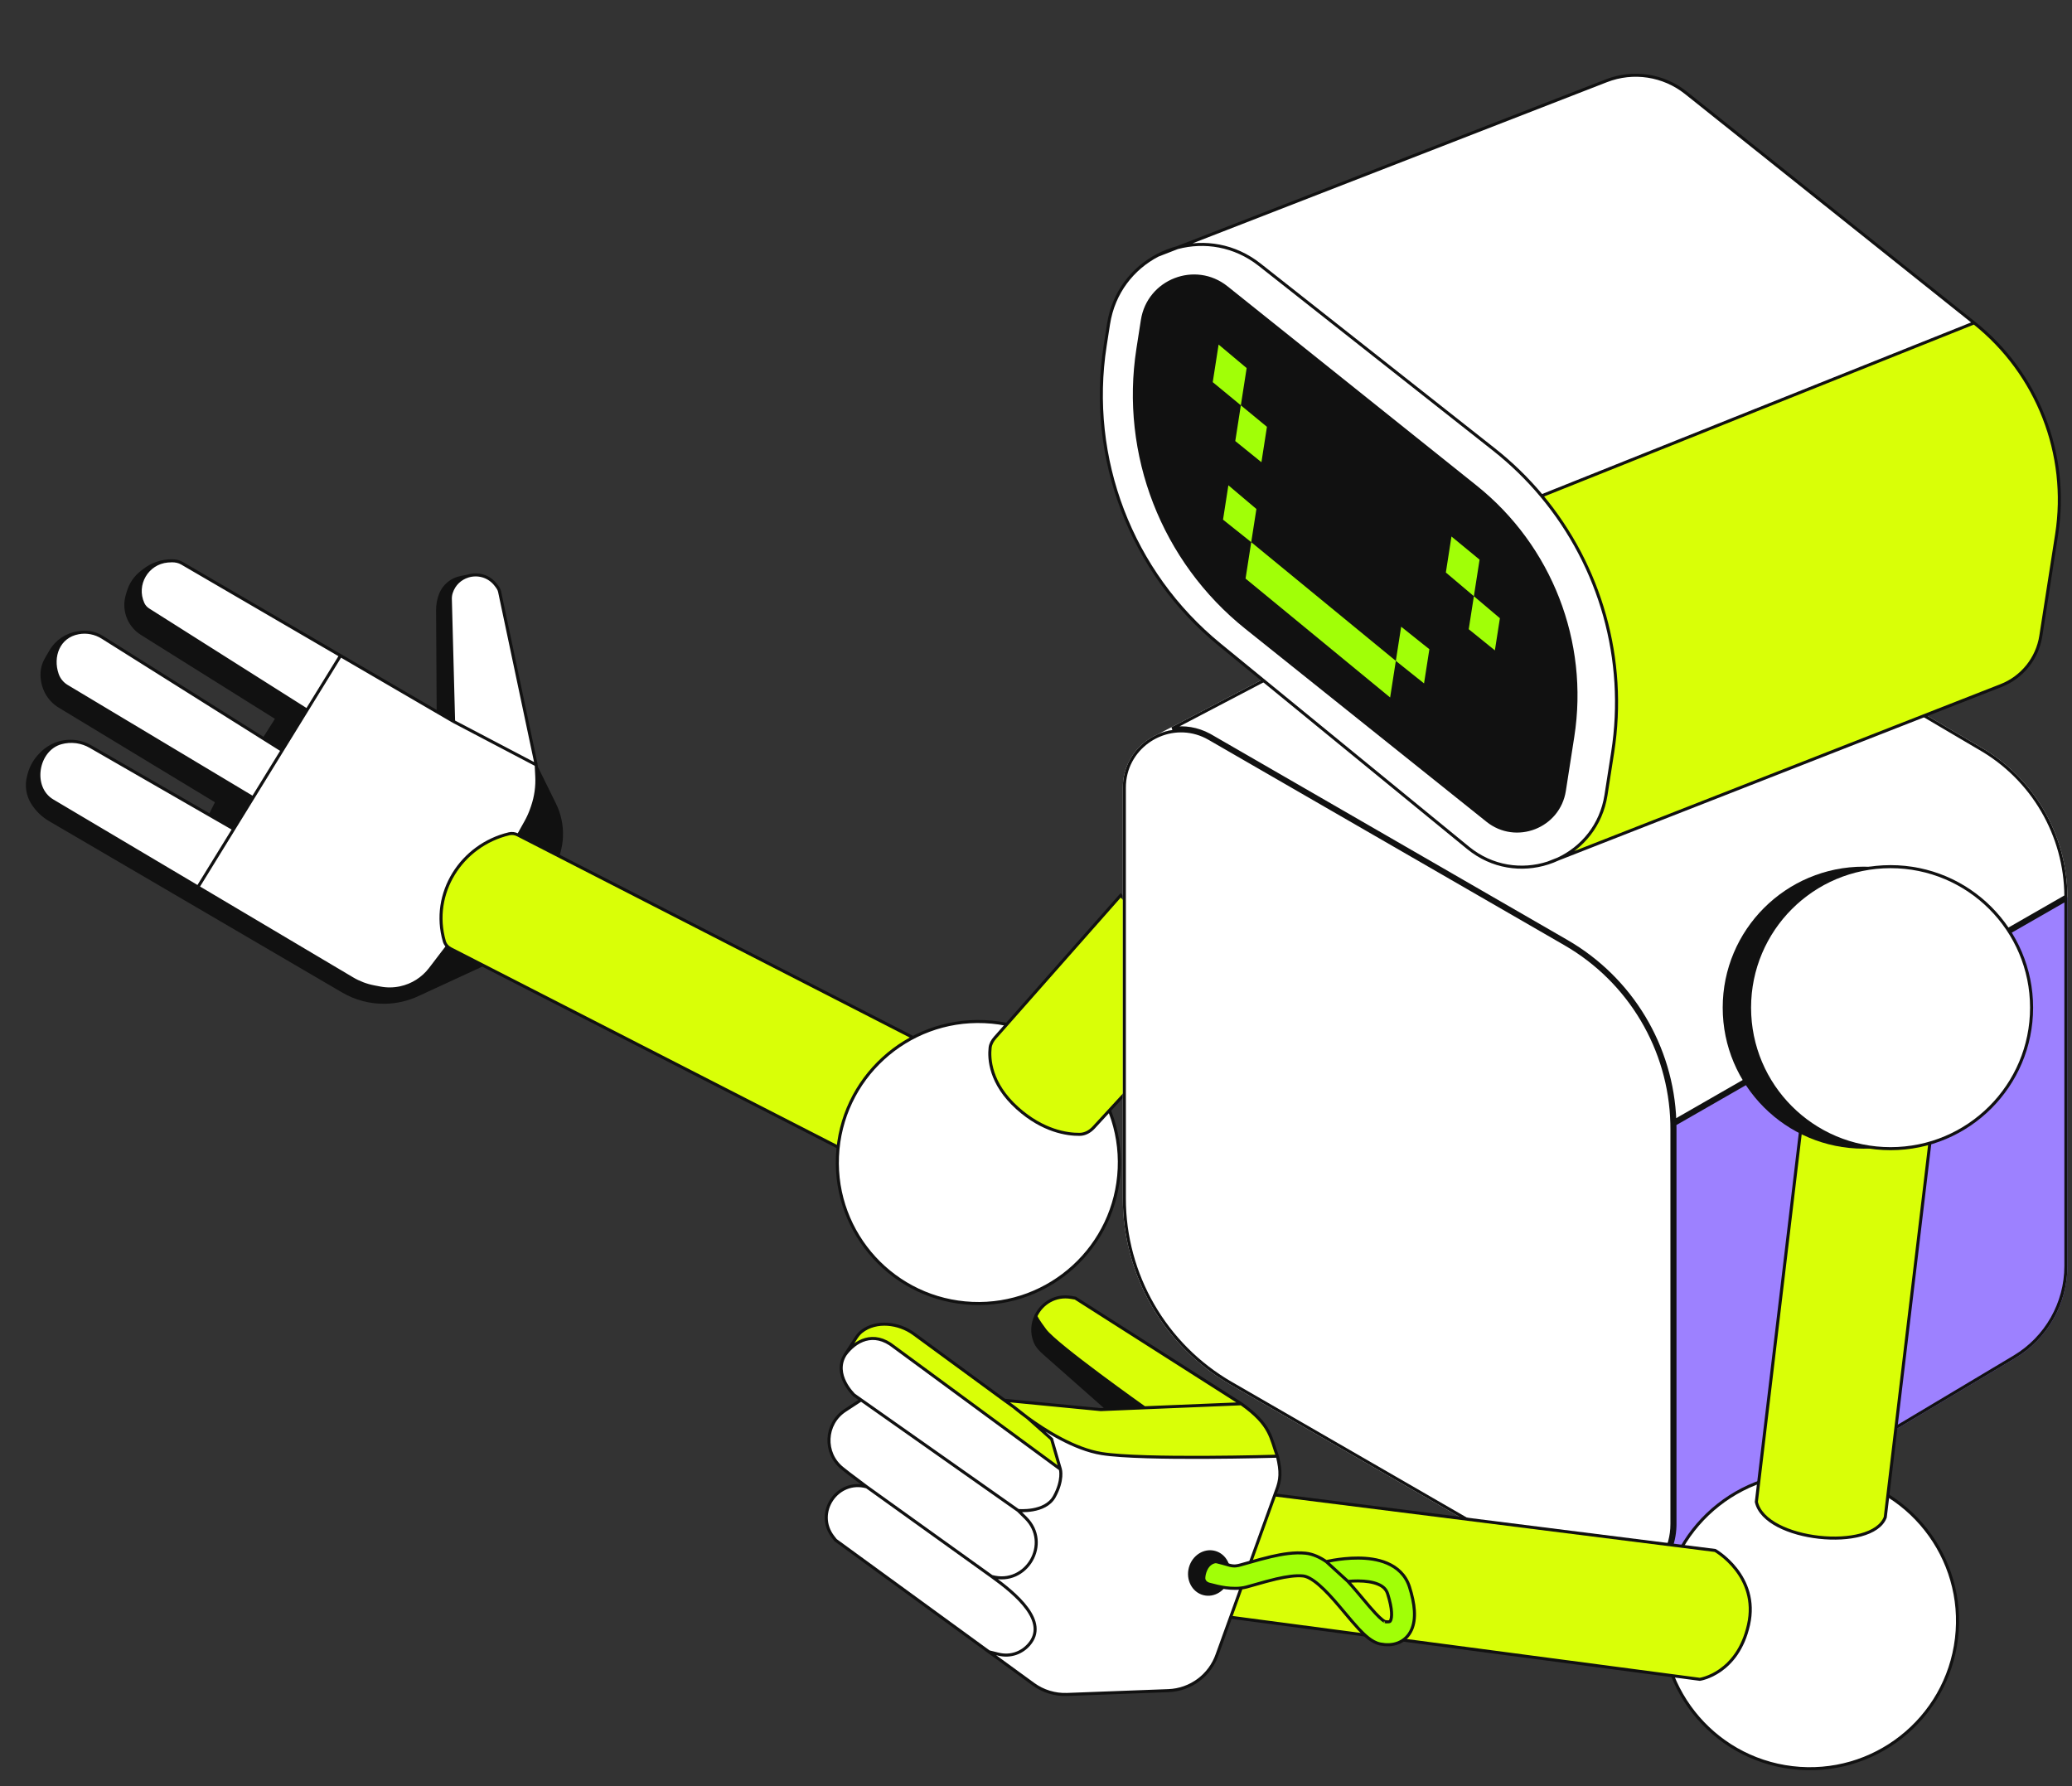 <svg width="341" height="294" viewBox="0 0 341 294" fill="none" xmlns="http://www.w3.org/2000/svg">
<rect x="0" y="0" width="341" height="294" fill="#333333" stroke="none"/>
<path d="M88.246 125.882L88.264 126.251L88.34 127.761C88.425 129.446 88.188 131.132 87.641 132.728L87.521 133.077C87.263 133.829 86.938 134.557 86.55 135.251L79.91 147.121C79.331 148.156 78.68 149.148 77.96 150.09L70.811 159.457C69.595 161.051 67.848 162.157 65.888 162.575C64.793 162.809 63.663 162.821 62.563 162.612L61.556 162.42C60.296 162.18 59.087 161.722 57.984 161.067L32.581 145.992L8.653 131.793C4.985 129.616 6.031 123.351 10.052 122.243C10.854 122.022 11.683 121.964 12.493 122.064C12.548 122.071 12.602 122.078 12.657 122.086C13.426 122.202 14.174 122.46 14.861 122.855L34.577 134.202L38.466 136.44L41.638 131.291L11.003 112.94C10.258 112.493 9.695 111.798 9.412 110.976C8.415 108.074 9.598 104.742 12.918 104.134C14.274 103.886 15.674 104.155 16.841 104.889L43.443 121.614L46.439 123.497L50.522 116.869L24.402 100.341C24.017 100.097 23.71 99.745 23.522 99.329C22.112 96.213 24.197 92.638 27.603 92.33C27.843 92.309 28.078 92.294 28.311 92.295C28.326 92.295 28.341 92.296 28.356 92.296C28.906 92.303 29.436 92.401 29.948 92.699L56.044 107.904L72.116 117.269L74.65 118.745L74.116 98.583C74.106 98.228 74.157 97.874 74.266 97.535C74.719 96.124 75.785 95.19 77.012 94.811C78.593 94.323 80.441 94.754 81.6 96.27C81.863 96.614 82.128 96.941 82.22 97.377L88.246 125.882Z" fill="white"/>
<path d="M57.984 161.067L32.581 145.992L8.653 131.793C4.985 129.616 6.031 123.351 10.052 122.243C10.854 122.022 11.683 121.964 12.493 122.064C10.447 121.784 8.388 122.468 6.916 123.916L6.717 124.111C5.795 125.017 5.134 126.153 4.8 127.401L4.695 127.791C4.298 129.277 4.536 130.861 5.353 132.164C6.065 133.299 7.041 134.245 8.198 134.922L56.453 163.14C58.562 164.374 60.978 165 63.422 164.951C65.25 164.914 67.056 164.499 68.717 163.732L78.991 158.989C81.011 158.056 82.703 156.535 83.844 154.626L90.845 142.915C92.768 139.698 92.929 135.726 91.274 132.363L88.264 126.251L88.34 127.761C88.425 129.446 88.188 131.132 87.641 132.728L87.521 133.077C87.263 133.829 86.938 134.557 86.55 135.251L79.91 147.121C79.331 148.156 78.68 149.148 77.96 150.09L70.811 159.457C69.595 161.051 67.848 162.157 65.888 162.575C64.793 162.809 63.663 162.821 62.563 162.612L61.556 162.42C60.296 162.18 59.087 161.722 57.984 161.067Z" fill="#111111"/>
<path d="M46.439 123.497L50.522 116.869L24.402 100.341C24.017 100.097 23.71 99.745 23.522 99.329C22.112 96.213 24.197 92.638 27.603 92.33C27.843 92.309 28.078 92.294 28.311 92.295C26.654 92.281 25.04 92.827 23.732 93.845L23.298 94.183C22.267 94.985 21.511 96.088 21.133 97.339L20.945 97.963C20.608 99.078 20.631 100.27 21.009 101.372C21.422 102.574 22.236 103.599 23.313 104.274L45.59 118.228L43.443 121.614L46.439 123.497Z" fill="#111111"/>
<path d="M74.65 118.745L74.116 98.583C74.106 98.228 74.157 97.874 74.266 97.535C74.719 96.124 75.785 95.19 77.012 94.811L75.801 95.055C74.3 95.357 73.056 96.401 72.497 97.826C72.175 98.648 72.012 99.524 72.017 100.407L72.116 117.269L74.65 118.745Z" fill="#111111"/>
<path d="M41.638 131.291L11.003 112.94C10.258 112.493 9.695 111.798 9.412 110.976C8.415 108.074 9.598 104.742 12.918 104.134C10.999 104.392 9.307 105.523 8.336 107.198L7.611 108.447C7.147 109.248 6.906 110.159 6.915 111.085C6.924 112.107 7.184 113.116 7.666 114.016C8.156 114.928 8.883 115.697 9.768 116.233L35.7 131.942L34.577 134.202L38.466 136.44L41.638 131.291Z" fill="#111111"/>
<path d="M88.246 125.882L74.65 118.745M88.246 125.882L82.22 97.377C82.128 96.941 81.863 96.614 81.6 96.27C80.441 94.754 78.593 94.323 77.012 94.811M88.246 125.882L88.264 126.251M74.65 118.745L74.116 98.583C74.106 98.228 74.157 97.874 74.266 97.535C74.719 96.124 75.785 95.19 77.012 94.811M74.65 118.745L72.116 117.269M56.044 107.904L29.948 92.699C29.436 92.401 28.906 92.303 28.356 92.296M56.044 107.904L50.522 116.869M56.044 107.904L72.116 117.269M32.581 145.992L57.984 161.067C59.087 161.722 60.296 162.18 61.556 162.42L62.563 162.612C63.663 162.821 64.793 162.809 65.888 162.575C67.848 162.157 69.595 161.051 70.811 159.457L77.96 150.09C78.68 149.148 79.331 148.156 79.91 147.121L86.55 135.251C86.938 134.557 87.263 133.829 87.521 133.077L87.641 132.728C88.188 131.132 88.425 129.446 88.34 127.761L88.264 126.251M32.581 145.992L8.653 131.793C4.985 129.616 6.031 123.351 10.052 122.243C10.854 122.022 11.683 121.964 12.493 122.064M32.581 145.992L38.466 136.44M41.638 131.291L11.003 112.94C10.258 112.493 9.695 111.798 9.412 110.976C8.415 108.074 9.598 104.742 12.918 104.134M41.638 131.291L38.466 136.44M41.638 131.291L46.439 123.497M38.466 136.44L34.577 134.202M46.439 123.497L50.522 116.869M46.439 123.497L43.443 121.614M50.522 116.869L24.402 100.341C24.017 100.097 23.71 99.745 23.522 99.329C22.112 96.213 24.197 92.638 27.603 92.33C27.843 92.309 28.078 92.294 28.311 92.295M12.918 104.134C14.274 103.886 15.674 104.155 16.841 104.889L43.443 121.614M12.918 104.134C10.999 104.392 9.307 105.523 8.336 107.198L7.611 108.447C7.147 109.248 6.906 110.159 6.915 111.085C6.924 112.107 7.184 113.116 7.666 114.016C8.156 114.928 8.883 115.697 9.768 116.233L35.7 131.942L34.577 134.202M88.264 126.251L91.274 132.363C92.929 135.726 92.768 139.698 90.845 142.915L83.844 154.626C82.703 156.535 81.011 158.056 78.991 158.989L68.717 163.732C67.056 164.499 65.25 164.914 63.422 164.951C60.978 165 58.562 164.374 56.453 163.14L8.198 134.922C7.041 134.245 6.065 133.299 5.354 132.164C4.536 130.861 4.298 129.277 4.695 127.791L4.8 127.401C5.134 126.153 5.795 125.017 6.717 124.111L6.916 123.916C8.388 122.468 10.447 121.784 12.493 122.064M12.657 122.086C13.426 122.202 14.174 122.46 14.861 122.855L34.577 134.202M12.657 122.086L12.493 122.064M12.657 122.086C12.602 122.078 12.548 122.071 12.493 122.064M43.443 121.614L45.59 118.228L23.313 104.274C22.236 103.599 21.422 102.574 21.009 101.372C20.631 100.27 20.608 99.078 20.945 97.963L21.133 97.339C21.511 96.088 22.267 94.985 23.298 94.183L23.732 93.845C25.04 92.827 26.654 92.281 28.311 92.295M28.356 92.296L28.311 92.295M28.356 92.296C28.341 92.296 28.326 92.295 28.311 92.295M77.012 94.811L75.801 95.055C74.3 95.357 73.056 96.401 72.497 97.826C72.175 98.648 72.012 99.524 72.017 100.407L72.116 117.269" stroke="#111111" stroke-width="0.5"/>
<path d="M83.79 137.224C84.266 137.11 84.763 137.188 85.198 137.411L152.286 171.798L149.165 194.558L74.174 156.147C73.672 155.89 73.28 155.453 73.124 154.912C70.851 147.026 75.944 139.091 83.79 137.224Z" fill="#D9FF07" stroke="#111111" stroke-width="0.5"/>
<circle cx="161.011" cy="191.327" r="23.207" transform="rotate(2.465 161.011 191.327)" fill="white" stroke="#111111" stroke-width="0.5"/>
<path d="M162.949 172.43C163.018 171.814 163.333 171.266 163.743 170.801L184.439 147.352L199.952 163.874L180.005 185.55C179.393 186.216 178.589 186.685 177.684 186.693C175.658 186.713 171.662 186.174 167.445 182.386C162.908 178.309 162.749 174.212 162.949 172.43Z" fill="#D9FF07" stroke="#111111" stroke-width="0.5"/>
<path d="M184.79 129.63C184.79 126.325 186.394 123.575 188.739 121.88C189.332 121.451 189.972 121.089 190.646 120.803C193.252 119.697 196.357 119.719 199.156 121.335L257.725 155.143C268.408 161.31 275.087 172.583 275.399 184.871C275.406 185.171 275.41 185.47 275.41 185.771V250.83C275.41 254.958 273.242 258.334 270.169 260.231C270.075 260.289 269.979 260.346 269.884 260.401C269.526 260.607 269.157 260.794 268.779 260.96C265.747 262.291 262.109 262.292 258.834 260.401L202.475 227.869C191.532 221.552 184.79 209.876 184.79 197.241V129.63Z" fill="white"/>
<path d="M275.41 185.771V250.83C275.41 254.958 273.242 258.334 270.169 260.231L331.626 223.539C336.971 220.348 340.244 214.581 340.244 208.357V147.666L275.399 184.871C275.406 185.171 275.41 185.47 275.41 185.771Z" fill="#9D81FF"/>
<path d="M199.156 121.335L257.725 155.143C268.408 161.31 275.087 172.583 275.399 184.871L340.244 147.666C340.244 137.419 334.74 127.961 325.832 122.899L270.543 90.334C264.178 86.585 256.327 86.39 249.784 89.819L190.646 120.803C193.252 119.697 196.357 119.719 199.156 121.335Z" fill="white"/>
<path d="M275.16 250.831C275.16 254.865 273.042 258.163 270.037 260.018C269.945 260.075 269.852 260.131 269.759 260.185C269.409 260.387 269.048 260.569 268.679 260.731C265.715 262.032 262.16 262.033 258.959 260.185L202.6 227.652C191.734 221.38 185.04 209.787 185.04 197.241V129.629C185.04 126.41 186.601 123.734 188.885 122.083C189.39 121.717 189.932 121.401 190.499 121.141L190.744 121.033C193.282 119.956 196.305 119.977 199.031 121.551L257.601 155.36C268.208 161.483 274.839 172.676 275.148 184.877L275.16 185.771V250.831ZM249.9 90.04C256.367 86.652 264.125 86.844 270.416 90.549L325.705 123.114L325.708 123.116C334.497 128.11 339.941 137.42 339.992 147.521L275.634 184.448C275.181 172.235 268.488 161.067 257.851 154.926L199.281 121.119L199.011 120.967C197.023 119.898 194.898 119.594 192.906 119.901L249.9 90.04ZM275.649 185.015L339.994 148.096V208.357C339.994 214.493 336.767 220.178 331.498 223.324L272.775 258.383C274.466 256.514 275.56 254.051 275.653 251.223L275.66 250.831V185.771C275.66 185.519 275.655 185.267 275.649 185.015Z" stroke="#111111" stroke-width="0.5"/>
<path d="M182.438 53.331C183.251 48.114 186.436 44.15 190.54 42.009C191.565 41.475 192.647 41.054 193.764 40.755C198.203 39.57 203.191 40.32 207.305 43.565L245.844 73.956C248.758 76.254 251.388 78.822 253.714 81.606C263.388 93.19 267.788 108.522 265.41 123.776L264.306 130.863C263.532 135.827 260.391 139.53 256.409 141.386C255.865 141.64 255.306 141.859 254.735 142.042C250.479 143.407 245.568 142.779 241.612 139.542L200.715 106.088C186.155 94.178 178.991 75.447 181.888 56.861L182.438 53.331Z" fill="white"/>
<path d="M265.41 123.776L264.306 130.863C263.532 135.827 260.391 139.53 256.409 141.386L329.316 112.831C332.798 111.467 335.294 108.355 335.87 104.66L338.475 87.941C340.533 74.74 335.343 61.452 324.885 53.138L253.714 81.606C263.388 93.19 267.788 108.522 265.41 123.776Z" fill="#D9FF07"/>
<path d="M207.305 43.565L245.844 73.956C248.758 76.254 251.388 78.822 253.714 81.606L324.885 53.138L277.469 15.283C273.776 12.334 268.792 11.574 264.388 13.287L193.764 40.755C198.203 39.57 203.191 40.32 207.305 43.565Z" fill="white"/>
<path d="M253.714 81.606C251.388 78.822 248.758 76.254 245.844 73.956L207.305 43.565C203.191 40.32 198.203 39.57 193.764 40.755M253.714 81.606C263.388 93.19 267.788 108.522 265.41 123.776L264.306 130.863C263.532 135.827 260.391 139.53 256.409 141.386M253.714 81.606L324.885 53.138M324.885 53.138L277.469 15.283C273.776 12.334 268.792 11.574 264.388 13.287L193.764 40.755M324.885 53.138C335.343 61.452 340.533 74.74 338.475 87.941L335.87 104.66C335.294 108.355 332.798 111.467 329.316 112.831L256.409 141.386M190.54 42.009C186.436 44.15 183.251 48.114 182.438 53.331L181.888 56.861C178.991 75.447 186.155 94.178 200.715 106.088L241.612 139.542C245.568 142.779 250.479 143.407 254.735 142.042M190.54 42.009L193.764 40.755M190.54 42.009C191.565 41.475 192.647 41.054 193.764 40.755M254.735 142.042L256.409 141.386M254.735 142.042C255.306 141.859 255.865 141.64 256.409 141.386" stroke="#111111" stroke-width="0.5"/>
<path d="M187.761 52.66C188.807 45.949 196.715 42.875 202.019 47.118L243.028 79.924C255.404 89.824 261.532 105.591 259.092 121.249L257.703 130.162C256.745 136.314 249.495 139.132 244.633 135.243L204.966 103.51C191.147 92.455 184.303 74.849 187.028 57.363L187.761 52.66Z" fill="#111111"/>
<path d="M229.72 108.771L228.782 114.791L204.988 95.224L205.922 89.232L201.28 85.526L202.161 79.87L206.773 83.772L205.922 89.232L229.72 108.771L230.597 103.144L235.239 106.85L234.362 112.477L229.72 108.771Z" fill="#A1FF07"/>
<path d="M208.507 70.248L207.6 76.072L203.296 72.591L204.213 66.707L199.587 62.893L200.552 56.706L205.168 60.579L204.213 66.707L208.507 70.248Z" fill="#A1FF07"/>
<path d="M238.876 88.297L243.502 92.106L242.564 98.124L246.846 101.747L246.021 107.039L241.717 103.557L242.564 98.124L237.952 94.224L238.876 88.297Z" fill="#A1FF07"/>
<circle cx="297.846" cy="266.781" r="24.313" transform="rotate(6.797 297.846 266.781)" fill="white" stroke="#111111" stroke-width="0.5"/>
<path d="M296.463 185L317.678 187.529L310.267 249.712C308.106 255.39 290.505 253.663 289.052 247.183L296.463 185Z" fill="#D9FF07" stroke="#111111" stroke-width="0.5"/>
<circle cx="306.722" cy="165.842" r="23.207" fill="#111111"/>
<circle cx="311.141" cy="165.842" r="23.207" fill="white" stroke="#111111" stroke-width="0.5"/>
<path d="M196.279 265.342L279.751 276.384C279.751 276.384 285.949 275.49 287.762 267.413C289.575 259.336 282.276 255.178 282.276 255.178L199.639 244.76L196.279 265.342Z" fill="#D9FF07" stroke="#111111" stroke-width="0.5"/>
<path d="M181.336 239.231C188.172 240.314 210.231 239.662 210.231 239.662C209.097 236.722 209.27 234.57 204.273 231.035L188.354 231.694L182.29 231.948L181.153 231.995L165.31 230.459L166.831 231.551L169.088 233.313C171.87 235.348 176.787 238.509 181.336 239.231Z" fill="#D9FF07"/>
<path d="M204.273 231.035L176.975 213.646L176.289 213.529C173.686 213.085 171.497 214.493 170.517 216.505C170.505 216.53 170.493 216.556 170.481 216.581C170.505 216.747 170.752 217.274 171.988 218.93C173.872 221.452 188.354 231.694 188.354 231.694L204.273 231.035Z" fill="#D9FF07"/>
<path d="M141.771 219.168C141.388 219.472 141.094 219.869 140.828 220.279L139.108 222.931C140.693 220.76 143.722 218.918 147.13 221.668L174.509 241.804L173.071 236.851L169.088 233.313C167.69 232.29 166.831 231.551 166.831 231.551L165.31 230.459L150.359 219.506C147.974 217.759 144.22 217.225 141.771 219.168Z" fill="#D9FF07"/>
<path fill-rule="evenodd" clip-rule="evenodd" d="M210.231 239.662C210.837 242.213 210.798 243.496 210.003 245.482L200.321 272.279C199.136 275.737 195.944 278.109 192.291 278.247L175.612 278.875C173.63 278.949 171.679 278.355 170.075 277.187L162.76 271.86L137.527 253.487L137.129 252.982C133.997 249.006 137.777 243.343 142.65 244.711L139.706 242.497L138.672 241.681C135.511 239.188 135.725 234.329 139.094 232.123L141.718 230.405L140.561 229.59C140.561 229.59 136.997 226.229 139.108 222.931C140.693 220.76 143.722 218.918 147.13 221.668L174.509 241.804L173.071 236.851L169.088 233.313C171.87 235.348 176.787 238.509 181.336 239.231C188.172 240.314 210.231 239.662 210.231 239.662ZM169.088 233.313C167.69 232.29 166.831 231.551 166.831 231.551L169.088 233.313Z" fill="white"/>
<path d="M171.882 222.753L182.29 231.948L188.354 231.694C188.354 231.694 173.872 221.452 171.988 218.93C170.752 217.274 170.505 216.747 170.481 216.581C169.881 217.862 169.768 219.377 170.343 220.813C170.653 221.59 171.255 222.199 171.882 222.753Z" fill="#111111"/>
<path d="M210.231 239.662C210.231 239.662 188.172 240.314 181.336 239.231C176.787 238.509 171.87 235.348 169.088 233.313M210.231 239.662C209.097 236.722 209.27 234.57 204.273 231.035M210.231 239.662C210.837 242.213 210.798 243.496 210.003 245.482L200.321 272.279C199.136 275.737 195.944 278.109 192.291 278.247L175.612 278.875C173.63 278.949 171.679 278.355 170.075 277.187L162.76 271.86M162.76 271.86L137.527 253.487L137.129 252.982C133.997 249.006 137.777 243.343 142.65 244.711M162.76 271.86L164.273 272.235C166.354 272.75 168.184 271.99 169.343 270.659C172.615 266.901 167.256 262.359 163.207 259.455M139.108 222.931L140.828 220.279C141.094 219.869 141.388 219.472 141.771 219.168C144.22 217.225 147.974 217.759 150.359 219.506L165.31 230.459M139.108 222.931C136.997 226.229 140.561 229.59 140.561 229.59L141.718 230.405M139.108 222.931C140.693 220.76 143.722 218.918 147.13 221.668L174.509 241.804M167.563 248.601L168.791 249.808C173.034 253.977 168.936 261.057 163.207 259.455M167.563 248.601L141.718 230.405M167.563 248.601C167.563 248.601 172.01 249.051 173.516 246.312C175.023 243.573 174.509 241.804 174.509 241.804M142.65 244.711L163.207 259.455M142.65 244.711L139.706 242.497L138.672 241.681C135.511 239.188 135.725 234.329 139.094 232.123L141.718 230.405M166.831 231.551L165.31 230.459M166.831 231.551L169.088 233.313M166.831 231.551C166.831 231.551 167.69 232.29 169.088 233.313M174.509 241.804L173.071 236.851L169.088 233.313M165.31 230.459L181.153 231.995L182.29 231.948M204.273 231.035L176.975 213.646L176.289 213.529C173.686 213.085 171.497 214.493 170.517 216.505M204.273 231.035L188.354 231.694M182.29 231.948L171.882 222.753C171.255 222.199 170.653 221.59 170.343 220.813C169.768 219.377 169.881 217.862 170.481 216.581M182.29 231.948L188.354 231.694M170.517 216.505C170.517 216.505 170.469 216.494 170.481 216.581M170.517 216.505C170.505 216.53 170.493 216.556 170.481 216.581M188.354 231.694C188.354 231.694 173.872 221.452 171.988 218.93C170.752 217.274 170.505 216.747 170.481 216.581" stroke="#111111" stroke-width="0.5"/>
<ellipse cx="198.994" cy="258.885" rx="3.452" ry="3.766" transform="rotate(15.176 198.994 258.885)" fill="#111111"/>
<path fill-rule="evenodd" clip-rule="evenodd" d="M206.768 260.738C206.219 260.895 205.68 261.048 205.149 261.191C203.951 261.513 202.631 261.425 201.753 261.314C200.82 261.195 199.913 260.965 199.007 260.727C198.511 260.596 198.101 260.222 198.117 259.709C198.128 259.336 198.21 258.856 198.461 258.313C198.888 257.39 199.567 257.119 199.909 257.04C200.047 257.007 200.189 257.024 200.327 257.059C200.706 257.155 201.537 257.37 202.229 257.578C203.158 257.857 203.701 257.68 204.171 257.554C204.597 257.439 205.081 257.302 205.601 257.154C206.702 256.84 207.965 256.481 209.186 256.197C210.995 255.777 213.026 255.439 214.843 255.626C216.085 255.753 217.236 256.305 218.26 257.005C218.565 256.939 218.98 256.856 219.474 256.774C220.529 256.598 221.981 256.419 223.517 256.427C225.03 256.434 226.761 256.622 228.296 257.277C229.883 257.954 231.323 259.168 231.96 261.166C232.857 263.977 233.111 266.448 232.291 268.255C231.844 269.239 231.093 269.983 230.1 270.378C229.154 270.754 228.14 270.755 227.2 270.576C226.409 270.425 225.732 269.992 225.221 269.595C224.68 269.175 224.142 268.649 223.627 268.098C222.902 267.324 222.107 266.375 221.315 265.429C220.999 265.052 220.684 264.676 220.374 264.311C219.241 262.98 218.124 261.742 217.037 260.813C215.911 259.851 215.057 259.434 214.459 259.372C213.288 259.252 211.759 259.466 210.038 259.866C208.901 260.13 207.816 260.439 206.768 260.738ZM221.835 260.266C222.321 260.799 222.792 261.341 223.242 261.87C223.603 262.295 223.948 262.706 224.279 263.102C225.039 264.009 225.726 264.83 226.377 265.524C226.835 266.013 227.217 266.377 227.531 266.62C227.804 266.833 227.93 266.879 227.93 266.881C227.93 266.881 227.921 266.879 227.905 266.876C228.385 266.967 228.626 266.911 228.708 266.878L228.711 266.877C228.746 266.863 228.795 266.844 228.861 266.698C229.071 266.236 229.211 264.942 228.372 262.31C228.142 261.588 227.646 261.094 226.818 260.741C225.937 260.365 224.772 260.199 223.498 260.193C222.93 260.19 222.367 260.219 221.835 260.266Z" fill="#A1FF07"/>
<path d="M218.26 257.005C217.236 256.305 216.085 255.753 214.843 255.626C213.026 255.439 210.995 255.777 209.186 256.197C207.965 256.481 206.702 256.84 205.601 257.154C205.081 257.302 204.597 257.439 204.171 257.554C203.701 257.68 203.158 257.857 202.229 257.578C201.537 257.37 200.706 257.155 200.327 257.059C200.189 257.024 200.047 257.007 199.909 257.04C199.567 257.119 198.888 257.39 198.461 258.313C198.21 258.856 198.128 259.336 198.117 259.709C198.101 260.222 198.511 260.596 199.007 260.727C199.913 260.965 200.82 261.195 201.753 261.314C202.631 261.425 203.951 261.513 205.149 261.191C205.68 261.048 206.219 260.895 206.768 260.738C207.816 260.439 208.901 260.13 210.038 259.866C211.759 259.466 213.288 259.252 214.459 259.372C215.057 259.434 215.911 259.851 217.037 260.813C218.124 261.742 219.241 262.98 220.374 264.311C220.684 264.676 220.999 265.052 221.315 265.429C222.107 266.375 222.902 267.324 223.627 268.098C224.142 268.649 224.68 269.175 225.221 269.595C225.732 269.992 226.409 270.425 227.2 270.576C228.14 270.755 229.154 270.754 230.1 270.378C231.093 269.983 231.844 269.239 232.291 268.255C233.111 266.448 232.857 263.977 231.96 261.166C231.323 259.168 229.883 257.954 228.296 257.277C226.761 256.622 225.03 256.434 223.517 256.427C221.981 256.419 220.529 256.598 219.474 256.774C218.98 256.856 218.565 256.939 218.26 257.005ZM218.26 257.005L221.835 260.266M221.835 260.266C222.321 260.799 222.792 261.341 223.242 261.87C223.603 262.295 223.948 262.706 224.279 263.102C225.039 264.009 225.726 264.83 226.377 265.524C226.835 266.013 227.217 266.377 227.531 266.62C227.804 266.833 227.93 266.879 227.93 266.881C227.93 266.881 227.921 266.879 227.905 266.876C228.385 266.967 228.626 266.911 228.708 266.878L228.711 266.877C228.746 266.863 228.795 266.844 228.861 266.698C229.071 266.236 229.211 264.942 228.372 262.31C228.142 261.588 227.646 261.094 226.818 260.741C225.937 260.365 224.772 260.199 223.498 260.193C222.93 260.19 222.367 260.219 221.835 260.266Z" stroke="#111111" stroke-width="0.5"/>
</svg>
